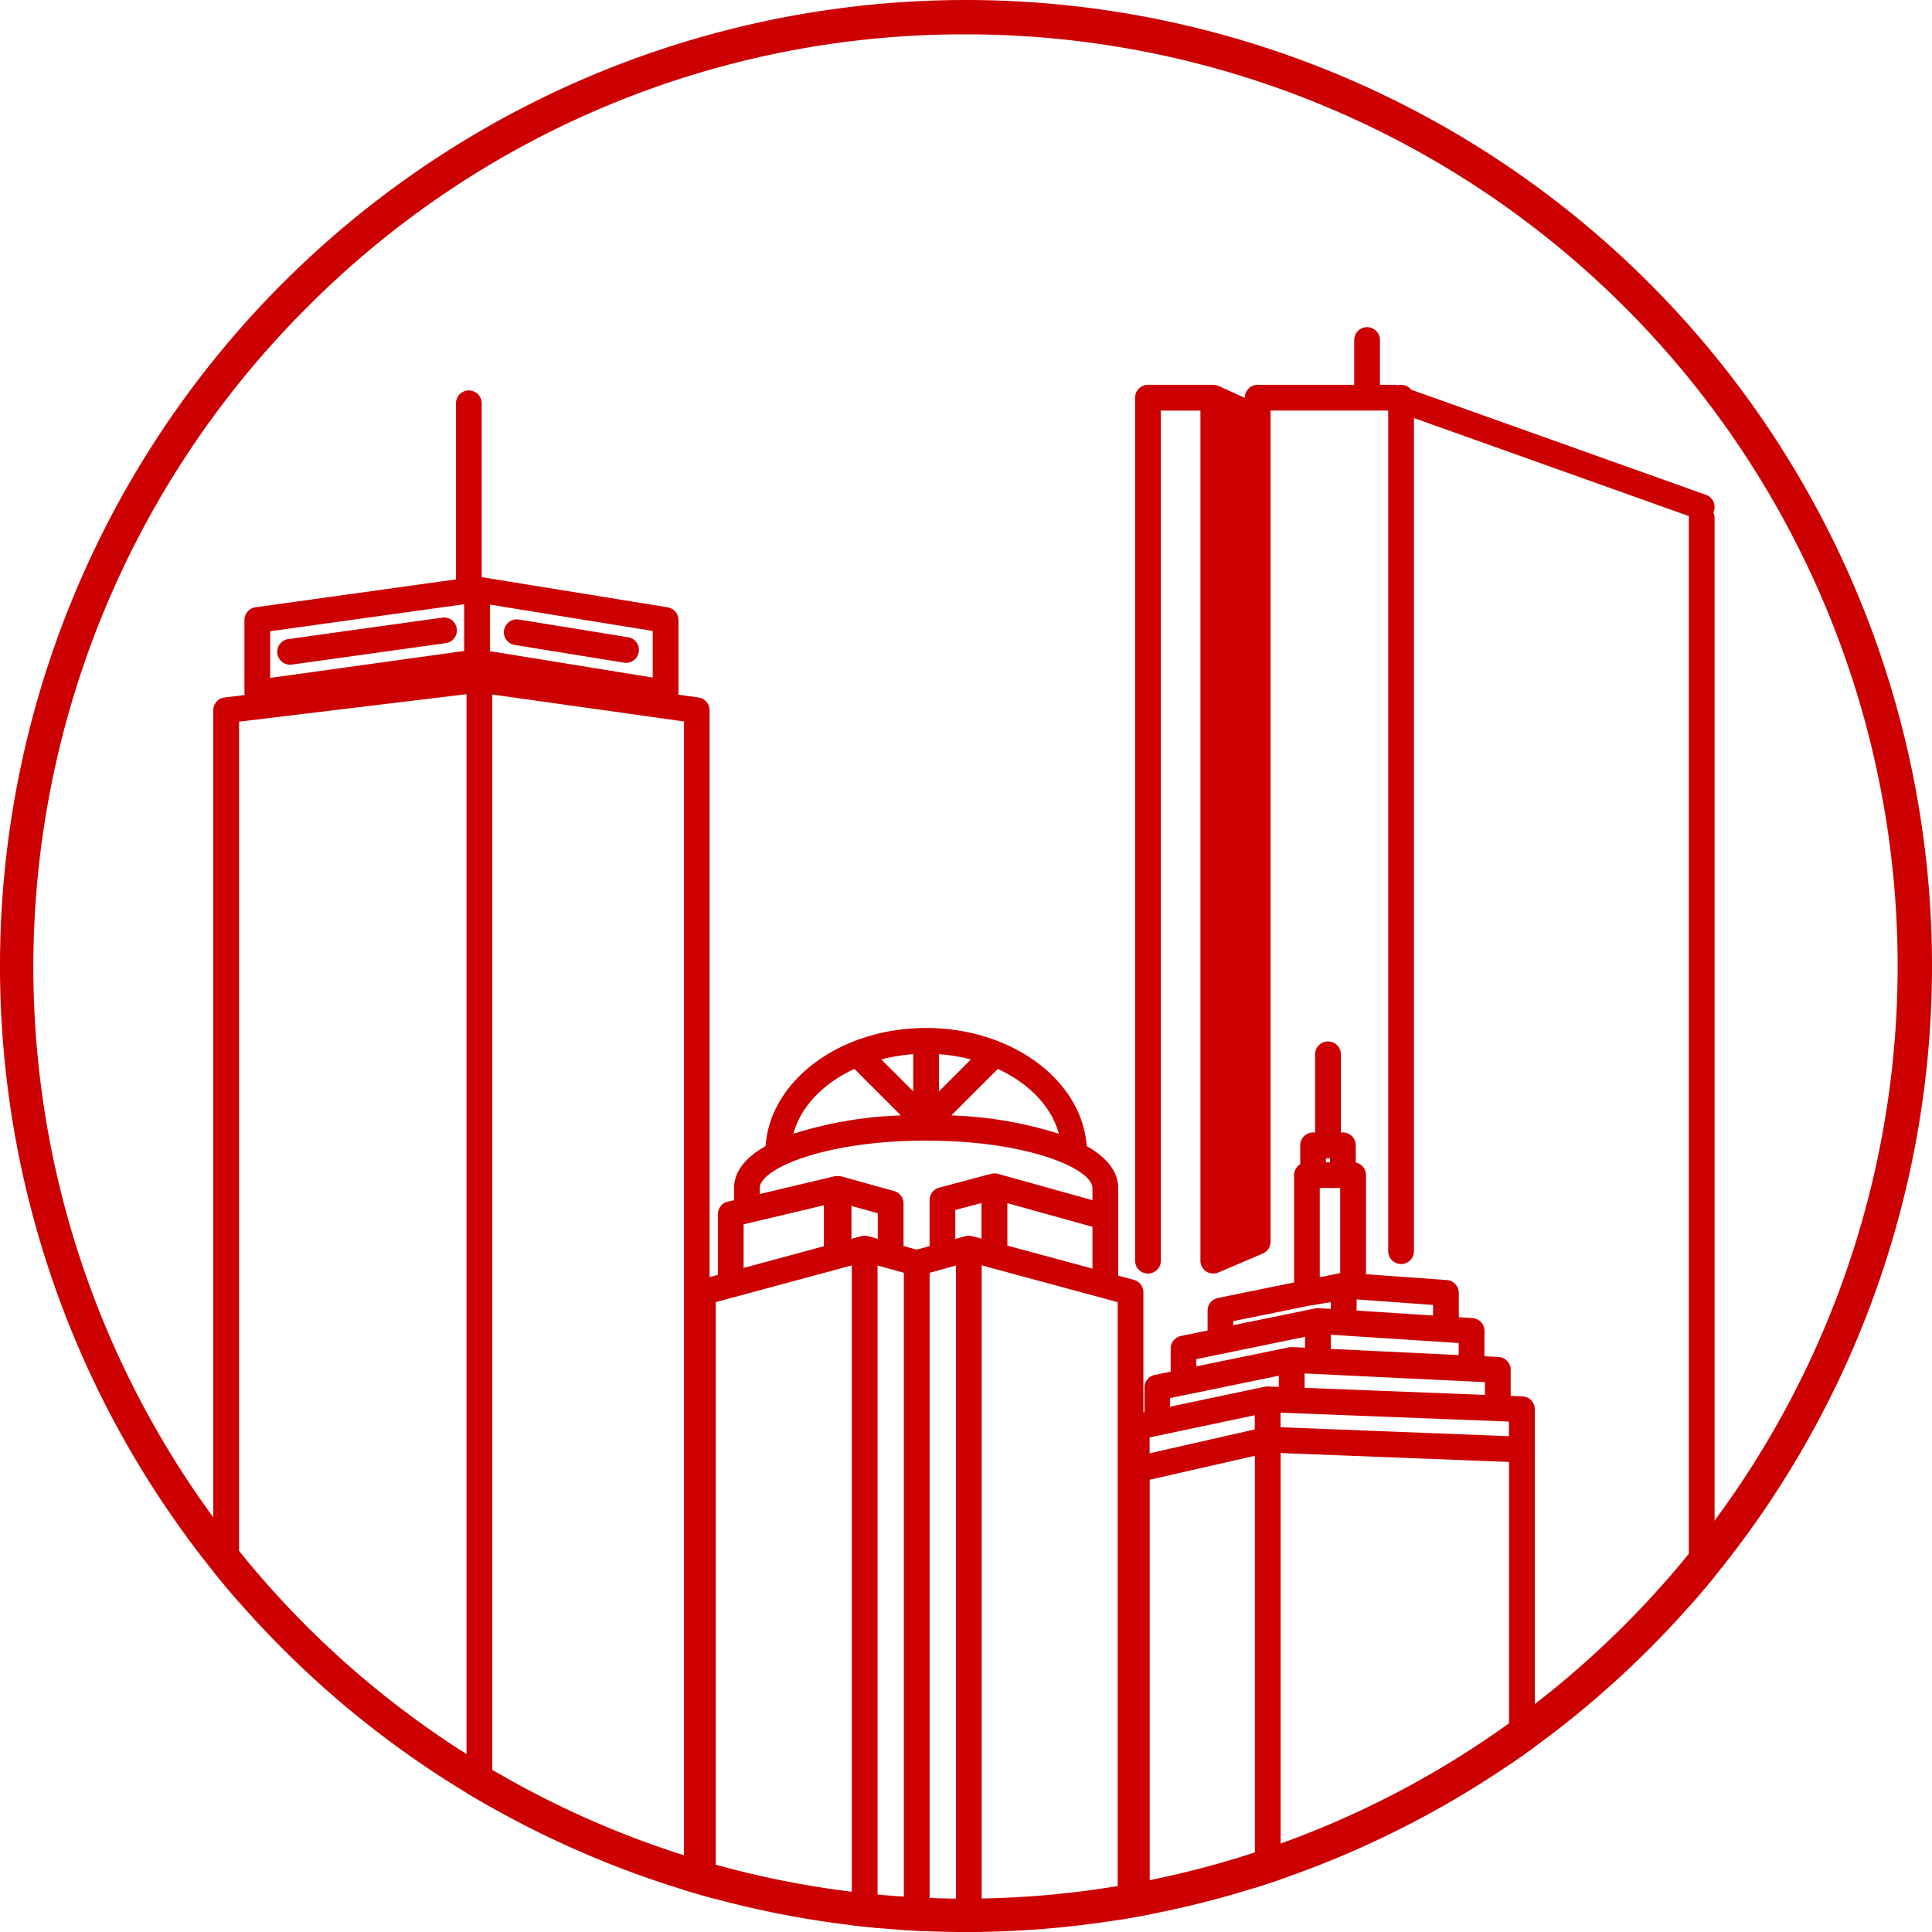<svg xmlns="http://www.w3.org/2000/svg" xmlns:xlink="http://www.w3.org/1999/xlink" width="225" height="225.001" viewBox="0 0 225 225.001"><defs><clipPath id="a"><circle cx="112.5" cy="112.5" r="112.5" transform="translate(0 -0.001)" fill="#c00"/></clipPath></defs><g transform="translate(0 0.001)"><g clip-path="url(#a)"><path d="M199.528,59.669a1.278,1.278,0,0,0,.066-.121,1.5,1.5,0,0,0-.909-1.917L164.337,45.379a1.457,1.457,0,0,0-1.537-.512,1.521,1.521,0,0,0-.305-.052h-1.786V39.6a1.5,1.5,0,0,0-3,0v5.214h-11.24a1.5,1.5,0,0,0-1.5,1.5v.022l-3.046-1.388-.017-.005a1.507,1.507,0,0,0-.328-.1c-.024,0-.048,0-.072-.007a1.515,1.515,0,0,0-.205-.02h-7.61a1.5,1.5,0,0,0-1.5,1.5v100.5a1.5,1.5,0,1,0,3,0v-99h4.61v99a1.5,1.5,0,0,0,2.089,1.379l5.154-2.2a1.484,1.484,0,0,0,.348-.211c.025-.019.048-.038.071-.058a1.465,1.465,0,0,0,.254-.285c.005-.007.008-.016.013-.023a1.518,1.518,0,0,0,.153-.326c.01-.03.02-.06.028-.091a1.484,1.484,0,0,0,.058-.391v-96.8h13.7v97.9a1.5,1.5,0,0,0,3,0V48.684L196.7,60.109a1.438,1.438,0,0,0-.021.208v136.71a1.5,1.5,0,0,0,3,0V60.317a1.486,1.486,0,0,0-.153-.648" fill="#c00"/><path d="M51.528,71.925l-17.95,2.5a1.5,1.5,0,0,0,.206,2.985,1.344,1.344,0,0,0,.209-.015l17.948-2.5a1.5,1.5,0,0,0-.413-2.971" fill="#c00"/><path d="M59.92,75.106l12.747,2.066a1.42,1.42,0,0,0,.242.02,1.5,1.5,0,0,0,.239-2.981L60.4,72.145a1.5,1.5,0,0,0-.48,2.961" fill="#c00"/><path d="M177.294,162.619l-1.359-.053v-3.034a1.5,1.5,0,0,0-1.428-1.5l-1.628-.079V155a1.5,1.5,0,0,0-1.4-1.5l-1.588-.1v-2.826a1.5,1.5,0,0,0-1.392-1.5l-9.415-.681V136.853a1.5,1.5,0,0,0-1.191-1.468v-2a1.5,1.5,0,0,0-1.5-1.5h-.234v-9.1a1.5,1.5,0,0,0-3,0v9.1h-.235a1.5,1.5,0,0,0-1.5,1.5v2.195a1.5,1.5,0,0,0-.717,1.274v12.5l-8.872,1.806a1.5,1.5,0,0,0-1.2,1.469v2.32l-3.1.636a1.5,1.5,0,0,0-1.2,1.47v2.683l-1.856.382a1.5,1.5,0,0,0-1.2,1.469v2.866l-.119.024V150.5a1.5,1.5,0,0,0-1.108-1.449l-1.825-.493V138.37c0-1.967-1.39-3.6-3.67-4.9-.538-7.652-8.708-13.753-18.7-13.753s-18.164,6.1-18.7,13.753c-2.28,1.3-3.67,2.933-3.67,4.9v1.4l-.73.173A1.5,1.5,0,0,0,83.6,141.4v7.07l-.96.26V82.714a1.5,1.5,0,0,0-1.291-1.485L78.989,80.9a1.421,1.421,0,0,0,.025-.226V72.207a1.5,1.5,0,0,0-1.26-1.481L56.1,67.216V46.968a1.5,1.5,0,0,0-3,0V67.474l-23.34,3.247a1.5,1.5,0,0,0-1.293,1.486v8.464a1.54,1.54,0,0,0,.029.272l-2.336.282a1.5,1.5,0,0,0-1.321,1.489v151.8a1.5,1.5,0,1,0,3,0V84.044l26.492-3.2V239.864a1.5,1.5,0,1,0,3,0V80.88l22.312,3.138V234.512a1.876,1.876,0,0,0,3.713.514V151.645L99.2,147.364v87.662a1.5,1.5,0,0,0,3,0V147.379l3.063.852v86.795a1.5,1.5,0,0,0,3,0V148.231l3.063-.852v87.647a1.5,1.5,0,0,0,3,0V147.364l15.84,4.281v83.381a1.5,1.5,0,0,0,3,0v-5.445a1.493,1.493,0,0,0,.729-1.28V172.327l12.247-2.786V228.3a1.5,1.5,0,1,0,3,0V169.22l26.6,1.039V228.3a1.5,1.5,0,0,0,3,0V164.118a1.5,1.5,0,0,0-1.442-1.5M76.014,78.909l-18.96-3.074V70.41l18.96,3.073Zm-44.548-5.4L54.054,70.37v5.436L31.466,78.949Zm85.852,66.61,9.911,2.757v4.865l-9.911-2.678Zm5.992-8.086a46.369,46.369,0,0,0-12.516-2.132l5.414-5.413c3.615,1.666,6.25,4.37,7.1,7.545m-13.953-9.263a20.555,20.555,0,0,1,3.718.609l-3.718,3.717Zm-3,4.326-3.718-3.717a20.54,20.54,0,0,1,3.718-.609Zm-6.851-2.608,5.413,5.413A46.354,46.354,0,0,0,92.4,132.036c.851-3.175,3.487-5.879,7.1-7.545M86.6,142.585l9.348-2.219v4.767L86.6,147.66Zm12.562,1.68v-3.823l3.064.851v2.981l-1.13-.315c-.022-.006-.044-.005-.066-.01a1.293,1.293,0,0,0-.141-.022,1.544,1.544,0,0,0-.2-.017c-.046,0-.092.006-.137.011a1.394,1.394,0,0,0-.194.028c-.017,0-.035,0-.053.008Zm6.064.843v-4.954a1.5,1.5,0,0,0-1.1-1.446l-6.063-1.686a1.476,1.476,0,0,0-.507-.042,1.5,1.5,0,0,0-.457.028l-8.618,2.047v-.685c0-2.257,7.547-5.536,19.372-5.536s19.372,3.279,19.372,5.536v1.4L116.21,136.7c-.012,0-.025,0-.037-.006a1.392,1.392,0,0,0-.2-.032c-.051-.005-.1-.012-.153-.012s-.1.006-.153.011a1.486,1.486,0,0,0-.2.03c-.011,0-.023,0-.034.005l-6.064,1.62a1.5,1.5,0,0,0-1.113,1.449v5.353l-1.495.416Zm6.026-.824v-3.368l3.054-.815v4.151l-1.1-.295c-.017-.005-.034,0-.05-.008a1.368,1.368,0,0,0-.189-.028c-.051-.005-.1-.012-.151-.012a1.4,1.4,0,0,0-.182.015,1.513,1.513,0,0,0-.164.026c-.019.005-.039,0-.058.009Zm61.681,18.164-21-.82V159.95l21,1.011Zm-18.514-27.564h.469v.469h-.469Zm.572,22.209v-1.651l14.886.962v1.407Zm11.9-3.889-8.9-.576v-1.3l8.9.643ZM153.7,138.353h2.377v9.91l-2.377.484Zm-10.073,15.505,8.849-1.8,2.506-.406v.783l-1.4-.09-.035,0a1.606,1.606,0,0,0-.169.008c-.042,0-.085,0-.127.012-.022,0-.045,0-.067.006l-9.561,1.964Zm-4.3,4.424,12.658-2.6v1.268l-1.482-.072-.021,0c-.053,0-.105.006-.157.009s-.1.005-.148.013c-.016,0-.032,0-.048.005l-10.8,2.219Zm-3.054,4.534,12.658-2.6v1.3l-1.242-.049-.021,0c-.029,0-.057,0-.085,0a1.442,1.442,0,0,0-.237.023l-.026,0-11.047,2.33Zm-2.39,6.433V167.4l12.247-2.584v1.652Zm15.247-3.031v-1.7l26.6,1.039v1.7Z" fill="#c00"/></g></g><path d="M112.5,4a108.5,108.5,0,0,1,76.721,185.221A108.5,108.5,0,1,1,35.779,35.779,107.79,107.79,0,0,1,112.5,4m0-4A112.5,112.5,0,1,0,225,112.5,112.5,112.5,0,0,0,112.5,0" transform="translate(0 0.001)" fill="#c00"/></svg>